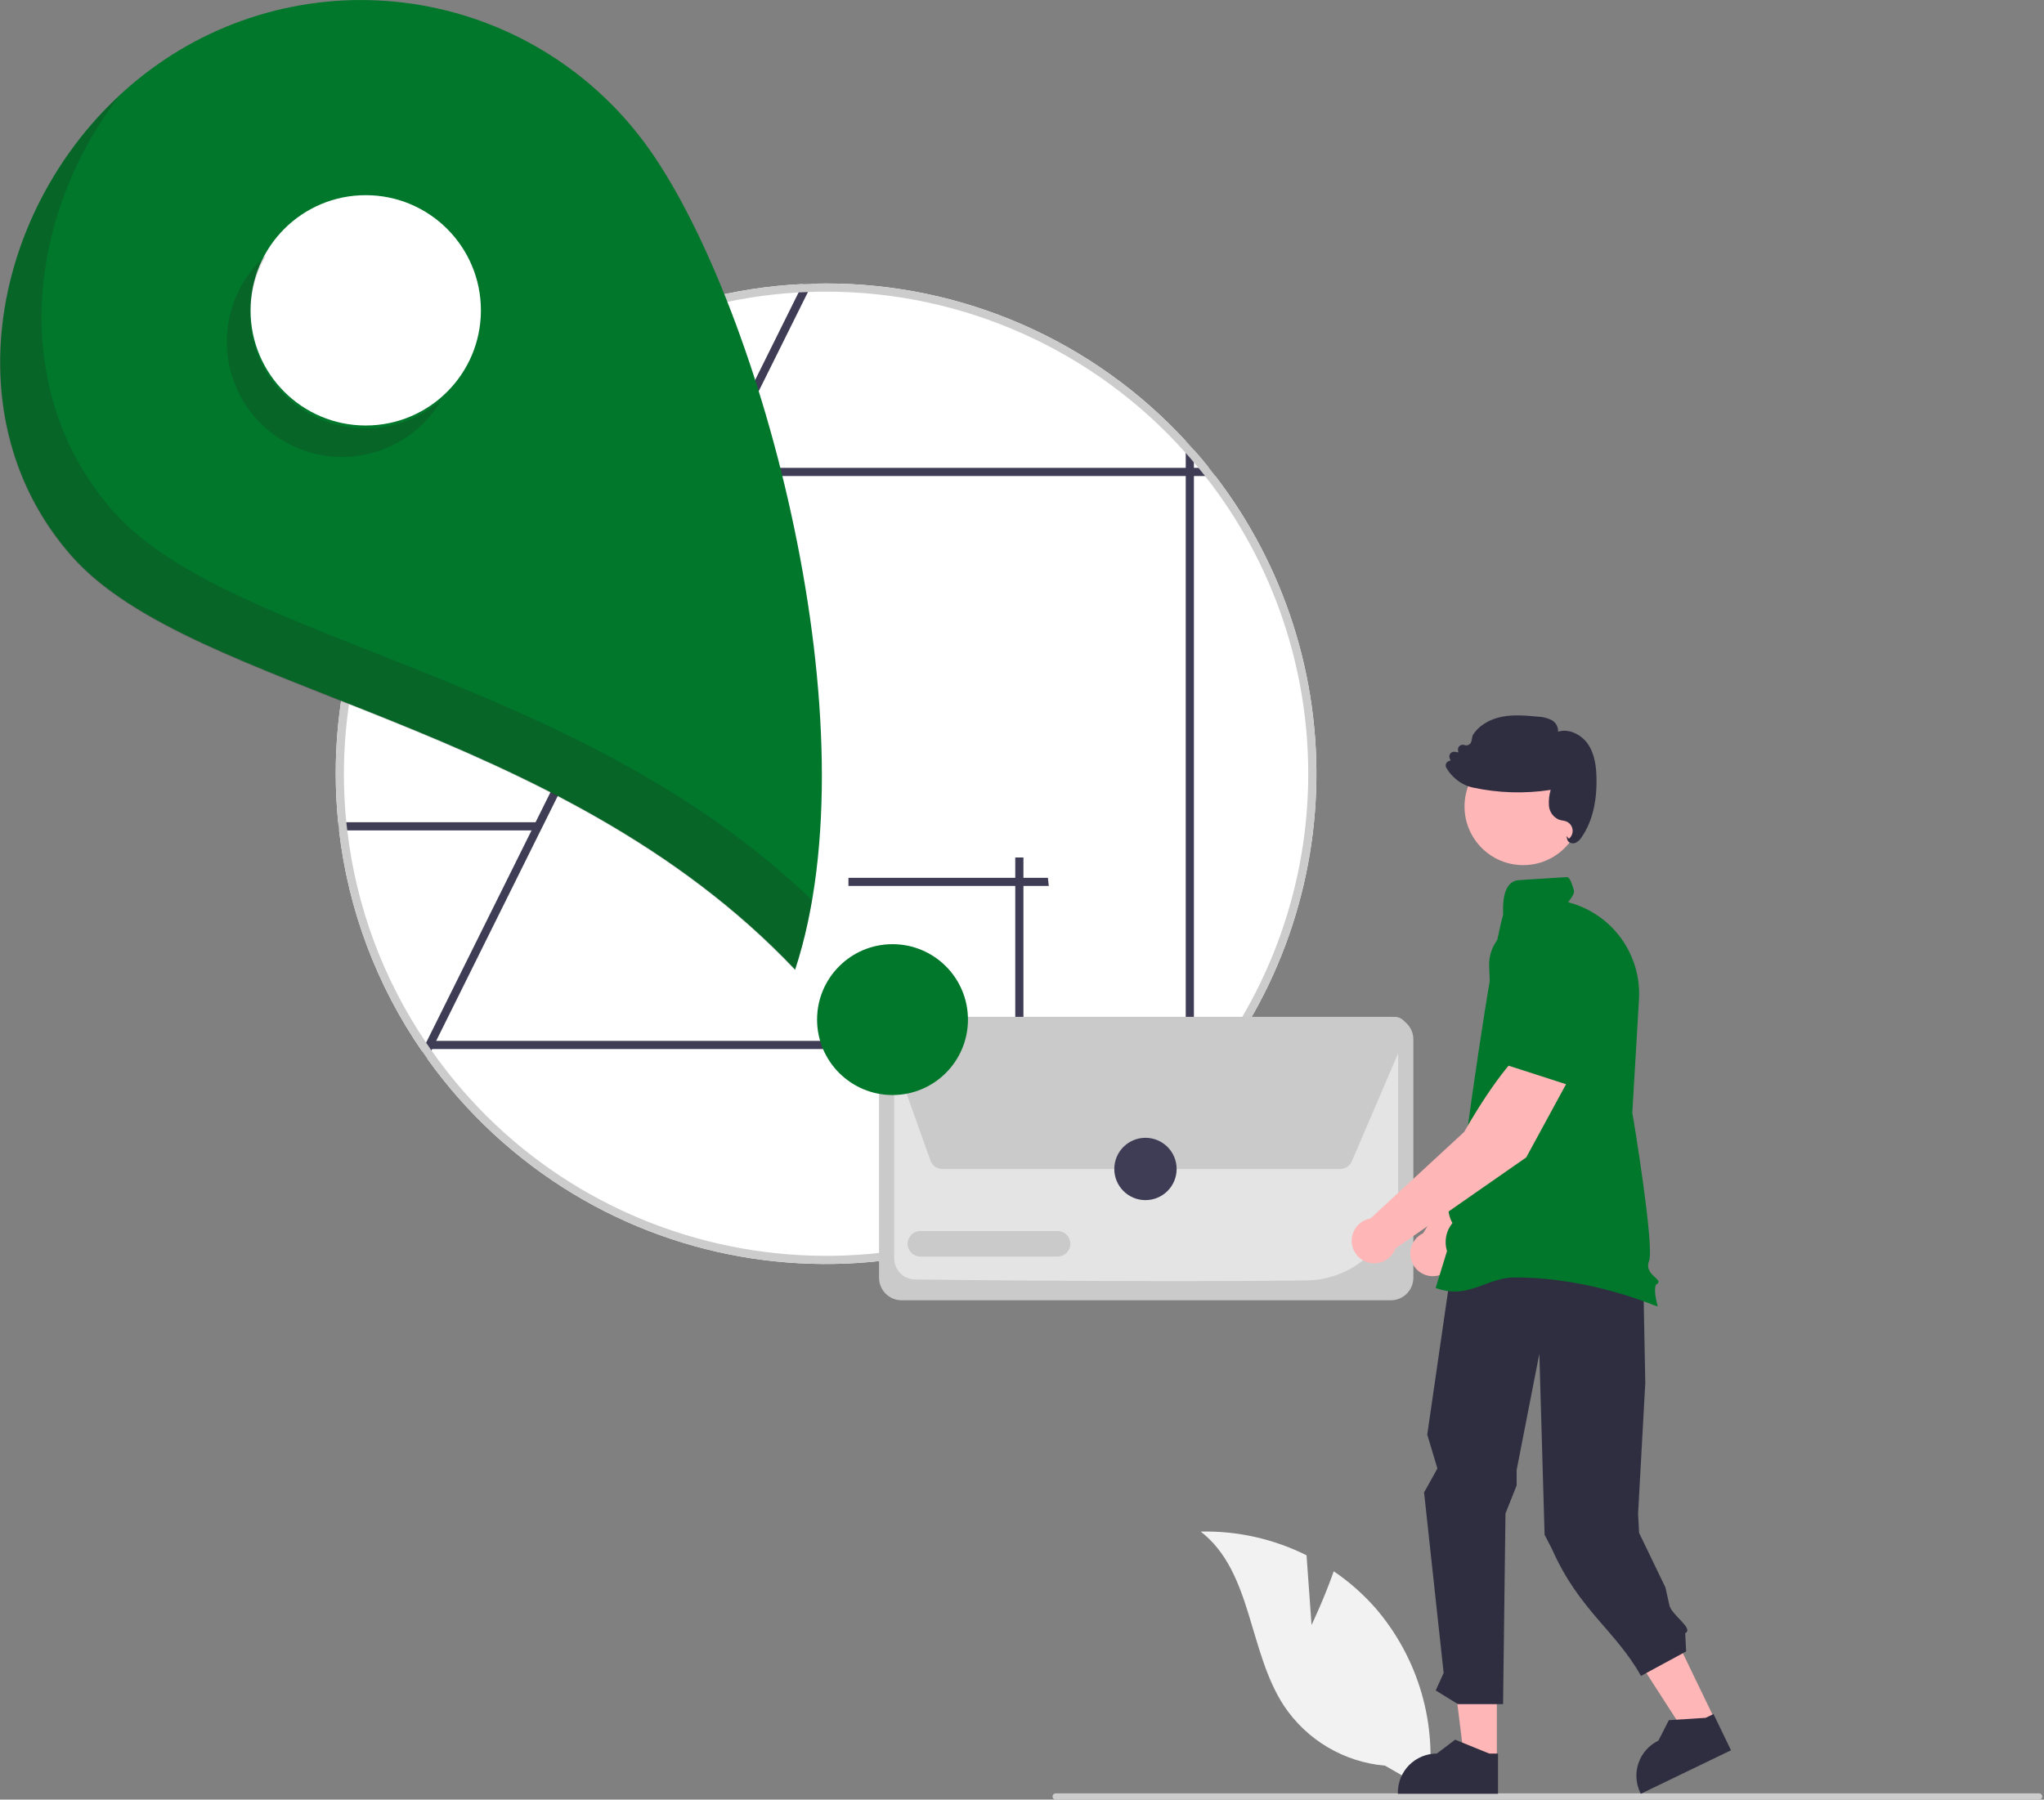 <svg width="511" height="450" viewBox="0 0 511 450" fill="none" xmlns="http://www.w3.org/2000/svg">
<rect x="0" y="0" width="511" height="450" fill="#808080" stroke="none"/>
<g clip-path="url(#clip0_7_210)">
<path d="M327.888 406.326L326.635 388.902C318.429 384.8 309.346 382.763 300.174 382.968C313.077 392.943 312.044 412.877 320.98 426.52C323.8 430.754 327.537 434.299 331.913 436.892C336.289 439.486 341.192 441.061 346.26 441.502L356.999 447.68C358.227 439.561 357.681 431.271 355.397 423.384C353.114 415.496 349.148 408.197 343.772 401.989C340.721 398.537 337.248 395.483 333.434 392.898C331.087 399.637 327.888 406.326 327.888 406.326Z" fill="#F2F2F2"/>
<path d="M263.92 450H509.773C509.981 450 510.182 449.917 510.329 449.769C510.477 449.622 510.56 449.421 510.56 449.212C510.56 449.004 510.477 448.803 510.329 448.656C510.182 448.508 509.981 448.425 509.773 448.425H263.92C263.712 448.425 263.511 448.508 263.364 448.656C263.216 448.803 263.133 449.004 263.133 449.212C263.133 449.421 263.216 449.622 263.364 449.769C263.511 449.917 263.712 450 263.92 450Z" fill="#CCCCCC"/>
<path d="M107.389 261.977V262.314H107.624C107.539 262.207 107.461 262.094 107.389 261.977ZM109.197 119.033C92.787 140.375 83.903 166.55 83.935 193.472C83.938 197.572 84.139 201.614 84.537 205.598C84.599 206.283 84.67 206.967 84.762 207.641C87.042 227.454 94.16 246.401 105.489 262.815C105.928 263.458 106.378 264.092 106.827 264.725C111.704 271.562 117.272 277.88 123.442 283.578C173.116 329.446 250.568 326.361 296.436 276.687C297.141 275.942 297.815 275.186 298.479 274.43C317.253 253.167 328.054 226.041 329.032 197.693C330.01 169.345 321.106 141.539 303.842 119.033C303.321 118.348 302.79 117.664 302.238 116.99C301.029 115.468 299.776 113.976 298.479 112.515C297.815 111.759 297.141 111.003 296.436 110.258C284.983 97.837 271.08 87.925 255.604 81.149C240.128 74.372 223.414 70.878 206.52 70.887C205.345 70.887 204.18 70.908 203.016 70.939C202.239 70.959 201.463 70.99 200.687 71.03C183.297 71.856 166.284 76.383 150.783 84.308C135.283 92.234 121.652 103.376 110.801 116.99C110.249 117.664 109.719 118.348 109.197 119.033ZM107.624 262.314C107.539 262.207 107.461 262.094 107.389 261.977V262.314H107.624Z" fill="white"/>
<path d="M106.531 260.721L106.878 260.016L132.887 207.641V207.631L133.898 205.598V205.588L176.864 119.033V119.023L177.876 116.99L177.886 116.979L199.645 73.125L200.687 71.03C201.463 70.99 202.24 70.959 203.016 70.939L201.984 73.022L180.164 116.979V116.99L179.153 119.023V119.033L135.063 207.846L135.053 207.856L109.044 260.271L108.023 262.314L107.859 262.651L106.828 264.725C106.378 264.092 105.928 263.458 105.489 262.815L106.531 260.721Z" fill="#3F3D56"/>
<path d="M134.624 205.598V207.641H84.762C84.67 206.967 84.599 206.283 84.537 205.598H134.624Z" fill="#3F3D56"/>
<path d="M212.111 221.535V219.492H261.973C262.065 220.167 262.136 220.851 262.198 221.535H212.111Z" fill="#3F3D56"/>
<path d="M253.816 214.417H255.859V264.279C255.185 264.371 254.501 264.442 253.816 264.504V214.417Z" fill="#3F3D56"/>
<path d="M303.842 119.033C303.321 118.348 302.79 117.664 302.238 116.99H298.479V112.515C297.815 111.759 297.141 111.003 296.436 110.258V116.99H110.801C110.249 117.664 109.719 118.348 109.197 119.033H296.436V276.687C297.141 275.941 297.815 275.186 298.479 274.43V119.033H303.842Z" fill="#3F3D56"/>
<path d="M297.457 260.27H107.387V262.313H297.457V260.27Z" fill="#3F3D56"/>
<path d="M107.389 261.977V262.314H107.624C107.539 262.207 107.461 262.094 107.389 261.977ZM109.197 119.033C92.787 140.375 83.903 166.55 83.935 193.472C83.938 197.572 84.139 201.614 84.537 205.598C84.599 206.283 84.67 206.967 84.762 207.641C87.042 227.454 94.16 246.401 105.489 262.815C105.928 263.458 106.378 264.092 106.827 264.725C111.704 271.562 117.272 277.88 123.442 283.578C173.116 329.446 250.568 326.361 296.436 276.687C297.141 275.942 297.815 275.186 298.479 274.43C317.253 253.167 328.054 226.041 329.032 197.693C330.01 169.345 321.106 141.539 303.842 119.033C303.321 118.348 302.79 117.664 302.238 116.99C301.029 115.468 299.776 113.976 298.479 112.515C297.815 111.759 297.141 111.003 296.436 110.258C284.983 97.837 271.08 87.925 255.604 81.149C240.128 74.372 223.414 70.878 206.52 70.887C205.345 70.887 204.18 70.908 203.016 70.939C202.239 70.959 201.463 70.99 200.687 71.03C183.297 71.856 166.284 76.383 150.783 84.308C135.283 92.234 121.652 103.376 110.801 116.99C110.249 117.664 109.719 118.348 109.197 119.033ZM86.815 207.641C86.723 206.967 86.652 206.283 86.58 205.598C83.466 174.571 92.496 143.544 111.772 119.033C112.313 118.348 112.855 117.664 113.416 116.99C123.974 104.112 137.088 93.564 151.93 86.014C166.772 78.464 183.02 74.075 199.645 73.124C200.421 73.084 201.197 73.043 201.984 73.022C203.485 72.961 204.997 72.93 206.52 72.93C223.508 72.92 240.305 76.511 255.803 83.467C271.302 90.422 285.151 100.583 296.436 113.281C297.141 114.058 297.825 114.834 298.479 115.631C298.877 116.08 299.255 116.53 299.623 116.99C300.185 117.664 300.726 118.348 301.268 119.033C318.444 140.84 327.55 167.916 327.041 195.671C326.533 223.425 316.442 250.15 298.479 271.314C297.825 272.111 297.141 272.887 296.436 273.663C290.216 280.652 283.203 286.891 275.538 292.255C221.06 330.384 145.987 317.129 107.859 262.651C107.777 262.539 107.695 262.427 107.624 262.314C107.539 262.207 107.461 262.094 107.389 261.977C107.093 261.558 106.807 261.139 106.531 260.721C95.801 244.863 89.039 226.659 86.815 207.641ZM107.624 262.314C107.539 262.207 107.461 262.094 107.389 261.977V262.314H107.624Z" fill="#CCCCCC"/>
<path d="M347.702 325.138H225.401C223.906 325.136 222.472 324.541 221.415 323.484C220.357 322.426 219.763 320.993 219.761 319.497V259.906C219.763 258.41 220.357 256.977 221.415 255.919C222.472 254.862 223.906 254.267 225.401 254.265H347.702C349.197 254.267 350.631 254.862 351.688 255.919C352.746 256.977 353.34 258.41 353.342 259.906V319.497C353.34 320.993 352.746 322.426 351.688 323.484C350.631 324.541 349.197 325.136 347.702 325.138Z" fill="#CACACA"/>
<path d="M293.831 320.343C267.046 320.343 239.117 320.087 228.697 319.921C227.326 319.892 226.02 319.329 225.058 318.352C224.097 317.374 223.556 316.059 223.55 314.688V259.91C223.551 259.419 223.746 258.948 224.093 258.601C224.439 258.253 224.91 258.057 225.401 258.055H347.698C348.189 258.056 348.66 258.251 349.007 258.597C349.355 258.944 349.551 259.414 349.553 259.905V297.071C349.53 303.137 347.13 308.954 342.868 313.271C338.607 317.589 332.822 320.065 326.756 320.167C317.044 320.293 305.544 320.343 293.831 320.343Z" fill="#E4E4E4"/>
<path d="M335.075 292.299H235.565C234.92 292.298 234.291 292.098 233.763 291.726C233.236 291.354 232.836 290.829 232.619 290.221L221.356 258.623C221.188 258.152 221.135 257.646 221.203 257.15C221.271 256.654 221.457 256.182 221.745 255.772C222.033 255.363 222.415 255.029 222.86 254.798C223.304 254.567 223.797 254.446 224.298 254.445L348.687 254.272H348.692C349.209 254.272 349.719 254.4 350.175 254.645C350.63 254.891 351.018 255.246 351.303 255.678C351.588 256.11 351.761 256.606 351.807 257.121C351.853 257.637 351.771 258.156 351.567 258.632L337.95 290.403C337.71 290.966 337.309 291.446 336.798 291.783C336.286 292.12 335.688 292.299 335.075 292.299Z" fill="#CACACA"/>
<path d="M264.407 314.199H230.093C229.249 314.197 228.439 313.861 227.842 313.263C227.245 312.666 226.91 311.855 226.91 311.011C226.91 310.166 227.245 309.356 227.842 308.758C228.439 308.16 229.249 307.824 230.093 307.823H264.407C265.252 307.824 266.062 308.16 266.659 308.758C267.256 309.356 267.591 310.166 267.591 311.011C267.591 311.855 267.256 312.666 266.659 313.263C266.062 313.861 265.252 314.197 264.407 314.199Z" fill="#CACACA"/>
<path d="M286.366 300.091C290.67 300.091 294.158 296.602 294.158 292.299C294.158 287.995 290.67 284.507 286.366 284.507C282.062 284.507 278.574 287.995 278.574 292.299C278.574 296.602 282.062 300.091 286.366 300.091Z" fill="#3F3D56"/>
<path d="M39.39 16.113C58.537 2.629 82.255 -2.696 105.328 1.308C128.401 5.312 148.938 18.318 162.422 37.464C190.5 77.335 218.674 181.884 198.786 242.451C139.464 179.791 48.329 173.28 18.038 139.144C-14.328 102.669 -0.48 44.191 39.39 16.113Z" fill="#00772B"/>
<path d="M91.431 106.396C107.335 106.396 120.228 93.504 120.228 77.6C120.228 61.696 107.335 48.803 91.431 48.803C75.527 48.803 62.635 61.696 62.635 77.6C62.635 93.504 75.527 106.396 91.431 106.396Z" fill="white"/>
<path d="M223.129 273.812C233.546 273.812 241.99 265.368 241.99 254.951C241.99 244.534 233.546 236.09 223.129 236.09C212.712 236.09 204.268 244.534 204.268 254.951C204.268 265.368 212.712 273.812 223.129 273.812Z" fill="#00772B"/>
<path opacity="0.2" d="M60.622 70.955C58.716 74.221 57.471 77.83 56.959 81.577C56.447 85.324 56.678 89.134 57.639 92.792C58.6 96.449 60.272 99.882 62.559 102.893C64.846 105.904 67.704 108.436 70.97 110.342C74.236 112.249 77.845 113.494 81.592 114.006C85.338 114.518 89.149 114.287 92.807 113.326C96.464 112.365 99.897 110.693 102.908 108.406C105.919 106.118 108.45 103.26 110.357 99.994C105.217 104.504 98.64 107.036 91.803 107.139C84.966 107.243 78.316 104.909 73.043 100.557C67.769 96.205 64.216 90.118 63.021 83.385C61.825 76.653 63.064 69.715 66.517 63.813C64.179 65.86 62.189 68.272 60.622 70.955Z" fill="#231F20"/>
<path opacity="0.2" d="M17.984 139.28C48.275 173.416 139.41 179.927 198.732 242.587C200.583 236.856 202.008 230.996 202.995 225.056C143.703 168.092 57.642 160.893 28.376 127.912C2.182 98.393 6.26 54.466 29.899 23.901C-2.522 53.954 -11.676 105.854 17.984 139.28Z" fill="#231F20"/>
<path d="M394.487 259.888L382.258 256.163C376.935 262.581 372.521 281.174 372.521 281.174L355.784 308.371C354.888 308.796 354.121 309.45 353.558 310.266C352.995 311.082 352.657 312.032 352.578 313.021C352.5 314.009 352.683 315.001 353.109 315.896C353.535 316.791 354.19 317.558 355.007 318.12C355.824 318.682 356.774 319.018 357.763 319.096C358.751 319.174 359.742 318.99 360.637 318.562C361.532 318.135 362.298 317.479 362.859 316.662C363.42 315.844 363.755 314.893 363.832 313.905L389.162 283.153L394.487 259.888Z" fill="#FFB6B6"/>
<path d="M394.253 262.856L396.513 244.344L391.447 235.884C390.446 234.226 389.002 232.882 387.278 232.002C385.553 231.123 383.617 230.743 381.688 230.906C379.075 231.145 376.649 232.367 374.903 234.325C373.156 236.284 372.218 238.832 372.278 241.456C372.468 249.413 373.722 259.474 378.614 262.224L378.663 262.252L394.253 262.856Z" fill="#00772B"/>
<path d="M428.799 430.13L421.466 433.669L404.323 407.068L415.146 401.844L428.799 430.13Z" fill="#FFB6B6"/>
<path d="M432.751 437.655L410.2 448.541L410.062 448.255C408.939 445.928 408.786 443.249 409.637 440.808C410.489 438.367 412.275 436.365 414.603 435.241L417.214 430.127L426.408 429.543L428.376 428.592L432.751 437.655Z" fill="#2F2E41"/>
<path d="M374.213 440.046L366.07 440.046L362.196 408.636L374.215 408.637L374.213 440.046Z" fill="#FFB6B6"/>
<path d="M374.5 448.541L349.459 448.54V448.223C349.46 445.638 350.486 443.159 352.314 441.332C354.142 439.504 356.621 438.477 359.206 438.477H359.206L363.78 435.007L372.314 438.477L374.5 438.477L374.5 448.541Z" fill="#2F2E41"/>
<path d="M366.143 294.376L356.812 358.723L359.351 367.19L356.019 373.187L360.912 418.32L358.926 422.694L364.476 426.116H375.769L376.369 378.44L379.158 371.441V367.583L384.837 338.511L386.147 383.768L387.96 387.265C394.714 402.588 403.811 407.604 410.243 419.058L421.536 412.94L421.3 408.378C423.568 407.229 417.893 403.872 417.348 401.388L416.36 396.941L409.772 383.294L409.521 378.488L411.324 345.801L410.475 301.785L395.661 290.457L366.143 294.376Z" fill="#2F2E41"/>
<path d="M380.805 216.328C388.908 216.328 395.477 209.758 395.477 201.655C395.477 193.552 388.908 186.982 380.805 186.982C372.701 186.982 366.132 193.552 366.132 201.655C366.132 209.758 372.701 216.328 380.805 216.328Z" fill="#FFB6B6"/>
<path d="M359.125 322.135L358.911 322.06L361.751 312.831C361.378 311.641 361.307 310.378 361.544 309.155C361.78 307.931 362.318 306.786 363.107 305.821C362.647 305.026 360.754 301.272 363.837 298.082C363.653 297.152 362.726 291.647 365.962 288.956C365.962 288.956 372.241 241.365 375.763 228.795C375.865 227.875 375.04 220.366 379.777 220.072C382.276 219.917 386.025 219.679 391.651 219.317C392.378 219.264 392.804 220.492 393.449 222.489C393.886 223.841 391.638 225.688 392.182 225.657L392.221 225.655L392.258 225.665C397.507 227.072 402.111 230.243 405.296 234.646C408.482 239.048 410.054 244.413 409.749 249.839L408.077 278.275C408.33 279.419 413.658 311.846 412.265 315.327C411.475 317.302 412.822 318.532 413.805 319.43C414.312 319.893 414.678 320.227 414.627 320.592C414.607 320.693 414.561 320.787 414.495 320.865C414.428 320.943 414.343 321.004 414.248 321.04C413.358 321.485 413.849 324.536 414.369 326.355L414.422 326.54L414.25 326.629C414.051 326.73 398.129 319.428 378.786 319.427C371.495 319.427 367.281 324.98 359.125 322.135Z" fill="#00772B"/>
<path d="M392.432 210.676C392.28 210.598 392.146 210.488 392.038 210.354C391.931 210.221 391.853 210.066 391.809 209.9L391.6 209.048L392.243 209.718C392.587 209.434 392.85 209.063 393.005 208.644C393.161 208.226 393.203 207.773 393.127 207.333C393.052 206.893 392.862 206.48 392.576 206.137C392.29 205.794 391.919 205.532 391.5 205.378C391.217 205.283 390.926 205.213 390.632 205.167C390.323 205.118 390.02 205.044 389.723 204.948C389.029 204.647 388.43 204.163 387.992 203.547C387.553 202.931 387.292 202.206 387.235 201.452C387.14 200.122 387.288 198.786 387.671 197.509C381.196 198.504 374.595 198.305 368.192 196.923C367.205 196.715 366.26 196.344 365.396 195.824C363.815 194.886 362.499 193.562 361.571 191.975C361.448 191.761 361.397 191.513 361.425 191.268C361.454 191.023 361.559 190.794 361.727 190.613C361.844 190.487 361.986 190.386 362.143 190.317C362.3 190.248 362.47 190.212 362.642 190.211L362.407 189.576C362.334 189.378 362.315 189.164 362.351 188.956C362.388 188.747 362.479 188.553 362.615 188.391C362.751 188.23 362.928 188.107 363.127 188.036C363.326 187.965 363.54 187.948 363.748 187.987L364.578 188.142L364.499 187.59C364.469 187.385 364.493 187.175 364.569 186.982C364.645 186.788 364.77 186.618 364.932 186.488C365.094 186.358 365.287 186.272 365.492 186.239C365.697 186.206 365.908 186.227 366.102 186.301C366.28 186.368 366.471 186.395 366.661 186.381C366.851 186.368 367.035 186.313 367.202 186.221C367.369 186.129 367.513 186.002 367.626 185.849C367.739 185.696 367.817 185.52 367.856 185.333L368.141 183.946L368.17 183.873C369.575 181.532 372.274 179.831 375.575 179.205C378.519 178.647 381.525 178.928 384.433 179.201C385.666 179.226 386.877 179.532 387.974 180.095C388.47 180.382 388.878 180.801 389.15 181.305C389.423 181.81 389.55 182.38 389.518 182.952C392.38 182.072 395.452 183.826 396.971 186.035C398.776 188.663 399.068 191.96 399.121 194.539C399.245 200.633 397.99 205.62 395.389 209.36C395.017 209.995 394.453 210.496 393.779 210.792C393.607 210.849 393.427 210.878 393.246 210.878C392.962 210.879 392.683 210.81 392.432 210.676Z" fill="#2F2E41"/>
<path d="M392.96 268.447L382.19 261.56C375.332 266.303 366.064 283.014 366.064 283.014L342.607 304.685C341.63 304.852 340.714 305.275 339.952 305.909C339.19 306.543 338.608 307.366 338.266 308.297C337.923 309.227 337.832 310.231 338 311.208C338.169 312.185 338.592 313.101 339.228 313.862C339.863 314.624 340.687 315.204 341.618 315.546C342.548 315.887 343.553 315.978 344.53 315.808C345.506 315.638 346.421 315.213 347.182 314.577C347.943 313.941 348.522 313.116 348.863 312.185L381.554 289.411L392.96 268.447Z" fill="#FFB6B6"/>
<path d="M391.933 271.242L399.106 254.027L396.512 244.513C395.996 242.648 394.968 240.963 393.545 239.651C392.122 238.339 390.36 237.45 388.458 237.087C385.878 236.611 383.213 237.133 381.002 238.548C378.791 239.962 377.2 242.163 376.55 244.705C374.586 252.418 373.077 262.444 377.045 266.412L377.085 266.452L391.933 271.242Z" fill="#00772B"/>
</g>
<defs>
<clipPath id="clip0_7_210">
<rect width="510.56" height="450" fill="white"/>
</clipPath>
</defs>
</svg>
